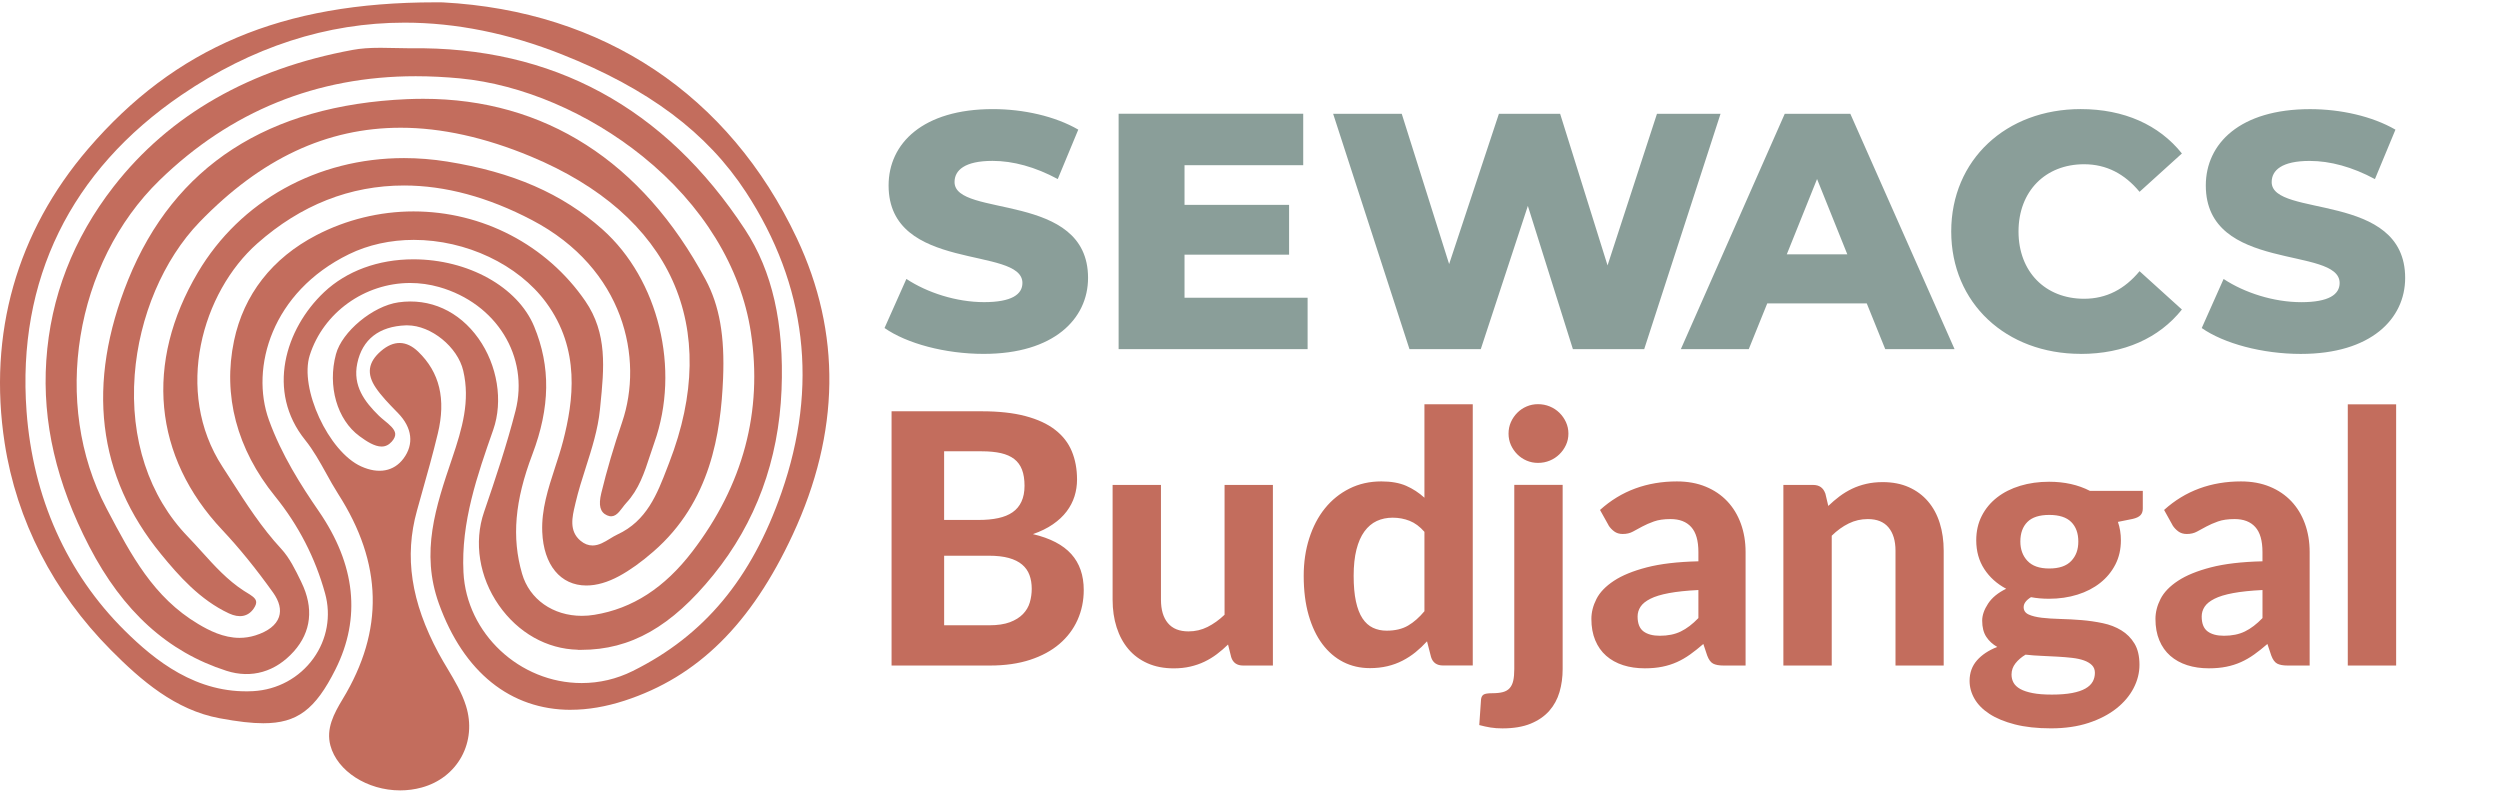 <?xml version="1.0" encoding="UTF-8"?><svg id="a" xmlns="http://www.w3.org/2000/svg" width="268" height="85" xmlns:xlink="http://www.w3.org/1999/xlink" viewBox="0 0 268 85"><defs><clipPath id="b"><rect y=".25" width="257.833" height="84.5" fill="none"/></clipPath></defs><g clip-path="url(#b)"><path d="M61.193,76.089c1.829,0,3.766-.33,5.762-.978,7.847-2.555,13.579-8.217,18.034-17.815,5.077-10.931,5.221-21.615.433-31.754C78.153,10.152,64.67,1.168,47.458.254c-.263,0-.541-.004-.811-.004C30.25.25,18.778,5.094,9.446,15.955,1.792,24.875-1.303,35.781.5,47.501c1.278,8.287,5.21,15.956,11.383,22.178,3.255,3.281,6.921,6.44,11.654,7.317,1.97.367,3.459.537,4.688.537,3.625,0,5.577-1.459,7.739-5.777,2.762-5.514,2.155-11.228-1.8-16.971-1.881-2.729-3.984-6.025-5.336-9.761-2.022-5.592.296-13.72,8.58-17.771,2.055-1.007,4.458-1.537,6.951-1.537,5.61,0,11.176,2.633,14.179,6.703,3.718,5.044,2.929,10.587,1.829,14.853-.252.97-.567,1.937-.874,2.874-.718,2.203-1.463,4.481-1.363,6.877.144,3.54,1.955,5.743,4.732,5.743,1.096,0,2.274-.341,3.503-1.004,1.174-.637,2.381-1.5,3.685-2.637,6.147-5.336,7.217-12.713,7.465-18.545.189-4.551-.385-7.817-1.87-10.594-6.791-12.687-17.256-19.393-30.276-19.393-.57,0-1.152.015-1.733.037-14.894.648-24.951,7.162-29.895,19.363-4.514,11.146-3.329,21.041,3.525,29.413,1.892,2.314,4.17,4.899,7.277,6.351,1.115.518,2.051.355,2.651-.515.218-.315.307-.578.259-.796-.074-.359-.537-.637-.985-.911-.104-.063-.207-.122-.307-.189-1.77-1.141-3.166-2.688-4.514-4.181-.493-.541-.981-1.089-1.492-1.615-4.199-4.336-6.229-10.506-5.714-17.364.467-6.236,3.07-12.364,6.958-16.386,6.577-6.799,13.631-10.106,21.563-10.106,4.34,0,9.035,1.037,13.946,3.081,15.079,6.277,20.485,18.241,14.831,32.824l-.204.53c-1.078,2.811-2.196,5.718-5.355,7.173-.259.118-.515.278-.789.444-.585.359-1.192.73-1.87.73-.455,0-.874-.163-1.285-.504-1.259-1.044-.889-2.577-.596-3.81l.059-.259c.3-1.292.715-2.574,1.107-3.81.637-1.996,1.296-4.059,1.507-6.18l.044-.444c.4-3.97.781-7.721-1.622-11.209-4.136-6.006-11.02-9.595-18.408-9.595-3.61,0-7.206.881-10.409,2.544-4.736,2.459-7.788,6.369-8.828,11.313-1.229,5.847.293,11.624,4.407,16.697,2.496,3.081,4.299,6.577,5.351,10.391.667,2.403.211,4.94-1.248,6.969-1.507,2.092-3.862,3.373-6.469,3.514-6.08.322-10.565-3.325-13.761-6.491-6.206-6.147-9.843-14.275-10.524-23.5C1.811,30.026,7.551,18.302,19.441,10.193c7.562-5.155,15.612-7.765,23.94-7.765,5.492,0,11.161,1.144,16.853,3.403,9.295,3.688,15.568,8.384,19.741,14.779,6.495,9.958,7.776,20.778,3.81,32.172-3.225,9.269-8.299,15.357-15.968,19.156-1.722.852-3.559,1.285-5.462,1.285-6.658,0-12.346-5.329-12.672-11.876-.274-5.384,1.489-10.413,3.192-15.275,1.078-3.081.455-6.917-1.581-9.787-2.085-2.937-5.206-4.355-8.584-3.873-2.733.389-6.051,3.14-6.695,5.555-.918,3.414.118,7.028,2.525,8.791.785.578,1.618,1.111,2.366,1.111.422,0,.778-.174,1.096-.533.267-.304.385-.578.367-.837-.041-.507-.633-.989-1.152-1.411-.218-.181-.426-.352-.6-.522-1.507-1.481-2.829-3.188-2.314-5.629.537-2.551,2.337-3.955,5.206-4.059h.159c2.544,0,5.399,2.318,5.992,4.866.752,3.222-.096,6.162-1.192,9.395-1.752,5.173-3.407,10.061-1.411,15.59,2.648,7.332,7.669,11.365,14.146,11.365" fill="#c36d5d"/><path d="M61.948,69.664h.355c5.303,0,9.672-2.477,14.172-8.032,4.544-5.606,6.999-12.283,7.306-19.837.285-7.11-.992-12.727-3.91-17.182-8.584-13.105-20.652-19.66-35.905-19.437h0c-.526,0-1.055-.011-1.585-.026-.53-.011-1.059-.026-1.585-.026-1.218,0-2.133.07-2.966.222-11.024,2.029-19.648,6.958-25.644,14.649-4.34,5.577-6.773,11.857-7.225,18.66-.437,6.584,1.07,13.105,4.607,19.93,3.603,6.947,8.41,11.305,14.701,13.324,2.688.863,5.266.118,7.228-2.077,1.87-2.096,2.155-4.658.811-7.414l-.044-.096c-.604-1.241-1.229-2.529-2.129-3.499-2.085-2.251-3.744-4.832-5.347-7.332-.311-.485-.622-.974-.941-1.459-5.266-8.091-2.159-18.73,3.744-23.944,4.658-4.118,9.946-6.203,15.723-6.203,4.414,0,9.024,1.248,13.705,3.703,9.943,5.214,11.983,14.89,9.672,21.667-.896,2.629-1.648,5.184-2.233,7.602-.318,1.315-.13,2.055.618,2.388.737.33,1.174-.189,1.633-.8.141-.189.281-.374.426-.53,1.348-1.444,1.937-3.225,2.555-5.118.148-.448.296-.9.455-1.348,2.807-7.873.467-17.486-5.558-22.855-4.307-3.836-9.602-6.147-16.664-7.277-1.533-.244-3.085-.37-4.61-.37-9.295,0-17.556,4.581-22.096,12.25-5.74,9.691-4.788,19.756,2.611,27.617,1.818,1.933,3.596,4.125,5.436,6.695.689.963.904,1.848.641,2.633-.293.863-1.17,1.548-2.54,1.977-.548.17-1.118.259-1.689.259-1.715,0-3.266-.789-4.421-1.481-4.81-2.859-7.202-7.402-9.735-12.209l-.118-.226c-5.877-11.157-3.422-26.269,5.71-35.149,7.606-7.395,16.841-11.142,27.454-11.142,1.548,0,3.148.081,4.762.233,6.64.641,13.772,3.688,19.567,8.361,6.421,5.177,10.539,11.876,11.598,18.863,1.285,8.469-.826,16.375-6.269,23.488-2.985,3.903-6.421,6.125-10.502,6.791-.444.074-.896.111-1.341.111-3.103,0-5.625-1.774-6.417-4.521-1.118-3.873-.781-7.813,1.104-12.783,1.914-5.051,1.974-9.409.193-13.716-1.755-4.24-7.08-7.199-12.953-7.199-3.759,0-7.154,1.252-9.561,3.518-4.181,3.944-6.221,10.657-2.033,15.853.881,1.096,1.574,2.348,2.248,3.562.407.741.833,1.503,1.289,2.218,4.777,7.451,4.936,14.642.493,21.978-.97,1.603-1.803,3.192-1.326,4.988.733,2.744,3.951,4.814,7.48,4.814.789,0,1.563-.104,2.303-.307,1.87-.507,3.388-1.685,4.277-3.307.892-1.637,1.063-3.566.478-5.443-.441-1.411-1.211-2.696-1.952-3.94-.333-.555-.678-1.133-.992-1.715-2.951-5.499-3.685-10.357-2.311-15.286l.515-1.844c.592-2.096,1.203-4.266,1.718-6.414.889-3.688.196-6.558-2.103-8.773-1.266-1.218-2.625-1.244-3.988-.07-1.389,1.2-1.566,2.448-.555,3.94.604.889,1.389,1.692,2.148,2.474l.241.248c1.515,1.559,1.722,3.333.578,4.862-1.029,1.381-2.674,1.689-4.54.844-3.496-1.577-6.64-8.373-5.51-11.916,1.452-4.562,5.877-7.747,10.765-7.747,1.048,0,2.089.148,3.099.433,6.158,1.752,9.68,7.462,8.191,13.279-.926,3.614-2.122,7.195-3.373,10.846-1.111,3.24-.515,6.973,1.589,9.987,2.066,2.959,5.151,4.695,8.469,4.77" fill="#c36d5d"/><path d="M251.682,71.345h5.184v-27.999h-5.184v27.999ZM232.904,56.322c.163.252.367.467.611.648.244.181.548.274.911.274.415,0,.778-.085,1.089-.256.315-.17.648-.352,1.004-.544s.774-.374,1.248-.544c.474-.17,1.07-.256,1.785-.256.963,0,1.703.285,2.214.855.515.57.77,1.463.77,2.677v.996c-2.214.052-4.059.267-5.529.648s-2.648.863-3.529,1.444c-.881.581-1.507,1.229-1.87,1.944s-.544,1.426-.544,2.14c0,.863.137,1.629.415,2.292.274.663.667,1.218,1.174,1.663.507.444,1.111.778,1.811,1.004s1.478.337,2.329.337c.689,0,1.311-.056,1.87-.17.555-.111,1.081-.278,1.566-.496.489-.218.959-.493,1.418-.818.455-.326.929-.7,1.418-1.126l.415,1.241c.163.437.374.726.63.863s.63.207,1.118.207h2.366v-12.168c0-1.104-.17-2.114-.507-3.044-.337-.926-.822-1.726-1.455-2.396s-1.403-1.192-2.311-1.566-1.937-.563-3.088-.563c-1.603,0-3.092.252-4.47.759-1.378.507-2.637,1.274-3.773,2.3l.918,1.652-.004.004ZM242.539,66.257c-.626.652-1.255,1.129-1.889,1.437-.633.307-1.381.459-2.244.459-.752,0-1.337-.156-1.755-.47s-.63-.844-.63-1.596c0-.374.104-.722.311-1.041s.555-.604,1.052-.855c.493-.252,1.163-.455,2-.611s1.889-.267,3.155-.33v3.003l-0.0.004ZM224.042,52.622c-1.266-.652-2.722-.978-4.377-.978-1.115,0-2.148.144-3.099.433s-1.777.704-2.477,1.248-1.248,1.203-1.644,1.981-.592,1.648-.592,2.611c0,1.178.289,2.207.863,3.088.574.881,1.359,1.585,2.348,2.111-.878.426-1.526.959-1.944,1.596s-.63,1.244-.63,1.822c0,.715.148,1.292.441,1.737s.685.804,1.174,1.081c-.926.363-1.652.844-2.177,1.444s-.789,1.333-.789,2.196c0,.663.174,1.303.526,1.914.352.615.885,1.155,1.607,1.626.718.47,1.626.844,2.722,1.126,1.096.281,2.388.422,3.877.422s2.84-.193,4.018-.581,2.17-.904,2.977-1.54,1.426-1.366,1.848-2.177c.426-.815.637-1.652.637-2.514,0-.926-.178-1.685-.533-2.274s-.826-1.063-1.407-1.418-1.244-.615-1.992-.77c-.744-.156-1.503-.267-2.274-.33s-1.526-.104-2.274-.122c-.744-.019-1.407-.063-1.992-.13-.581-.07-1.052-.185-1.407-.348-.355-.163-.537-.426-.537-.789,0-.389.263-.744.789-1.07.6.115,1.244.17,1.933.17,1.089,0,2.103-.148,3.044-.441.941-.293,1.752-.715,2.44-1.259.689-.544,1.229-1.2,1.626-1.97s.592-1.637.592-2.6c0-.7-.107-1.359-.318-1.97l1.577-.318c.389-.089.667-.218.837-.396.17-.174.252-.415.252-.715v-1.896h-5.669l.007 0ZM224.335,73.071c-.156.289-.415.533-.778.741s-.841.367-1.426.478-1.307.17-2.159.17-1.515-.052-2.066-.159-.996-.252-1.333-.441c-.337-.189-.578-.415-.722-.678s-.215-.552-.215-.863c0-.452.141-.855.422-1.211s.641-.667,1.081-.929c.563.063,1.141.107,1.729.13.589.026,1.159.056,1.707.085.552.03,1.07.074,1.559.13.489.056.911.148,1.266.274.355.126.641.296.855.507.215.215.318.489.318.826s-.078.652-.233.941M217.34,60.125c-.507-.544-.759-1.237-.759-2.074,0-.889.252-1.589.752-2.092.5-.507,1.285-.759,2.348-.759s1.848.252,2.355.759c.507.507.759,1.203.759,2.092s-.252,1.548-.759,2.085c-.507.537-1.292.807-2.355.807s-1.829-.274-2.337-.818M195.666,52.885c-.215-.6-.644-.9-1.296-.9h-3.192v19.36h5.184v-13.916c.574-.563,1.181-1.004,1.822-1.315.637-.315,1.322-.47,2.048-.47.978,0,1.715.296,2.214.892s.752,1.429.752,2.507v12.302h5.166v-12.302c0-1.078-.141-2.066-.422-2.966s-.7-1.677-1.259-2.329c-.555-.652-1.244-1.159-2.055-1.522-.815-.363-1.748-.544-2.796-.544-.637,0-1.229.063-1.774.189s-1.052.3-1.522.526c-.47.226-.915.496-1.333.807-.418.315-.822.659-1.211,1.033l-.318-1.352h-.007ZM172.436,56.322c.163.252.367.467.611.648s.548.274.911.274c.415,0,.778-.085,1.089-.256s.648-.352,1.004-.544.774-.374,1.248-.544,1.07-.256,1.785-.256c.963,0,1.703.285,2.214.855.515.57.77,1.463.77,2.677v.996c-2.214.052-4.059.267-5.529.648s-2.648.863-3.529,1.444c-.881.581-1.507,1.229-1.87,1.944-.363.715-.544,1.426-.544,2.14,0,.863.137,1.629.415,2.292.274.663.667,1.218,1.174,1.663.507.444,1.111.778,1.811,1.004s1.478.337,2.329.337c.689,0,1.311-.056,1.87-.17.555-.111,1.081-.278,1.566-.496.489-.218.959-.493,1.418-.818.455-.326.929-.7,1.418-1.126l.415,1.241c.163.437.374.726.63.863s.63.207,1.118.207h2.366v-12.168c0-1.104-.17-2.114-.507-3.044-.337-.926-.822-1.726-1.455-2.396s-1.403-1.192-2.311-1.566c-.907-.374-1.937-.563-3.088-.563-1.603,0-3.092.252-4.47.759-1.378.507-2.637,1.274-3.773,2.3l.922,1.652-.007.004ZM182.068,66.257c-.626.652-1.255,1.129-1.889,1.437s-1.381.459-2.244.459c-.752,0-1.337-.156-1.755-.47s-.63-.844-.63-1.596c0-.374.104-.722.311-1.041s.555-.604,1.052-.855c.492-.252,1.163-.455,2-.611.837-.156,1.889-.267,3.155-.33v3.007ZM167.871,45.253c-.174-.381-.411-.715-.704-1.004-.296-.289-.637-.515-1.033-.678s-.818-.244-1.266-.244c-.426,0-.829.081-1.211.244s-.718.389-1.004.678c-.289.289-.515.622-.685,1.004s-.252.792-.252,1.229.085.844.252,1.222c.17.374.396.707.685.996s.622.515,1.004.678.785.244,1.211.244c.452,0,.874-.081,1.266-.244.396-.163.737-.389,1.033-.678.293-.289.53-.618.704-.996.174-.374.263-.781.263-1.222s-.089-.848-.263-1.229M162.331,51.985v19.737c0,.5-.037.918-.111,1.248-.074.333-.204.596-.385.8s-.422.341-.722.422-.681.122-1.144.122-.774.048-.929.148c-.156.1-.248.274-.274.526l-.189,2.74c.415.111.818.2,1.211.263s.818.093,1.266.093c1.2,0,2.214-.17,3.033-.507.818-.337,1.485-.796,1.992-1.37.507-.578.874-1.248,1.1-2.018.226-.77.337-1.592.337-2.47v-19.737h-5.184v.004ZM152.699,43.346v10.009c-.589-.537-1.244-.963-1.963-1.278-.718-.311-1.603-.47-2.659-.47-1.252,0-2.392.256-3.418.77s-1.903,1.222-2.629,2.122-1.285,1.974-1.681,3.211c-.396,1.241-.592,2.577-.592,4.018,0,1.577.174,2.981.526,4.207s.841,2.263,1.474,3.107c.633.844,1.381,1.485,2.244,1.926.863.437,1.814.655,2.855.655.678,0,1.303-.07,1.877-.207.574-.137,1.115-.333,1.615-.592.5-.256.966-.559,1.4-.911.433-.352.841-.737,1.229-1.163l.433,1.689c.189.6.615.9,1.278.9h3.192v-27.999h-5.184l.004.007ZM152.699,65.524c-.552.663-1.137,1.178-1.755,1.54-.618.363-1.389.544-2.3.544-.537,0-1.026-.104-1.466-.311-.437-.207-.811-.541-1.118-1.004s-.541-1.07-.704-1.822-.244-1.663-.244-2.74.1-2.029.3-2.818.485-1.437.855-1.944.811-.878,1.322-1.118c.515-.237,1.081-.355,1.711-.355s1.244.111,1.811.337c.57.226,1.1.618,1.589,1.181v8.506l-0.0.004ZM131.273,51.985v13.916c-.578.552-1.185.985-1.822,1.307s-1.322.478-2.048.478c-.978,0-1.711-.296-2.207-.892-.496-.592-.741-1.429-.741-2.507v-12.302h-5.184v12.302c0,1.078.144,2.066.433,2.966s.707,1.677,1.259,2.329,1.237,1.159,2.055,1.522,1.755.544,2.807.544c.637,0,1.229-.063,1.774-.189s1.052-.3,1.522-.526.911-.493,1.326-.807c.411-.311.815-.655,1.2-1.033l.337,1.352c.189.6.615.9,1.278.9h3.192v-19.36h-5.184.004ZM95.576,44.098v27.247h10.554c1.615,0,3.044-.204,4.292-.611,1.244-.407,2.292-.974,3.144-1.7.852-.726,1.5-1.585,1.944-2.574s.667-2.059.667-3.211c0-1.577-.444-2.859-1.333-3.851-.889-.989-2.259-1.703-4.114-2.14.826-.289,1.54-.637,2.14-1.052s1.092-.874,1.474-1.381.663-1.048.844-1.626c.181-.574.27-1.178.27-1.803,0-1.115-.189-2.122-.563-3.025s-.974-1.666-1.792-2.3-1.877-1.122-3.174-1.466-2.859-.515-4.684-.515h-9.672l.004.007ZM105.248,48.379c.789,0,1.47.067,2.048.196.574.133,1.052.341,1.426.63s.655.67.837,1.144c.181.474.27,1.052.27,1.726s-.111,1.229-.33,1.7c-.218.47-.533.848-.948,1.137-.415.289-.926.496-1.54.63s-1.315.196-2.103.196h-3.699v-7.362h4.036l.004.004ZM101.212,67.027v-7.454h4.788c.852,0,1.566.081,2.151.244.581.163,1.055.396,1.418.704.363.307.626.678.789,1.118.163.437.244.933.244,1.485,0,.5-.07.985-.207,1.455-.137.47-.381.885-.733,1.248s-.818.655-1.4.874-1.326.33-2.226.33h-4.825v-.004Z" fill="#c36d5d"/><path d="M246.657,37.94c7.499,0,11.176-3.747,11.176-8.147,0-9.302-14.309-6.417-14.309-10.272,0-1.263,1.081-2.27,4.073-2.27,2.2,0,4.577.648,6.995,1.948l2.2-5.299c-2.488-1.44-5.877-2.2-9.154-2.2-7.499,0-11.176,3.677-11.176,8.184,0,9.372,14.346,6.454,14.346,10.454,0,1.226-1.152,2.055-4.11,2.055s-6.092-1.007-8.328-2.488l-2.344,5.262c2.381,1.659,6.488,2.774,10.635,2.774M223.05,37.94c4.651,0,8.399-1.692,10.85-4.758l-4.54-4.11c-1.585,1.911-3.533,2.955-5.947,2.955-4.144,0-7.028-2.885-7.028-7.21s2.885-7.21,7.028-7.21c2.414,0,4.362,1.044,5.947,2.955l4.54-4.11c-2.451-3.066-6.199-4.758-10.85-4.758-8.002,0-13.879,5.443-13.879,13.12s5.877,13.12,13.879,13.12M191.544,27.264l3.244-8.073,3.244,8.073h-6.488ZM202.105,37.429h7.425l-11.176-25.233h-7.028l-11.139,25.233h7.28l1.981-4.903h10.669l1.981,4.903h.007ZM177.628,12.196l-5.299,16.256-5.084-16.256h-6.562l-5.336,16.112-5.081-16.112h-7.354l8.184,25.233h7.643l5.047-15.357,4.829,15.357h7.643l8.184-25.233h-6.814 0ZM126.981,31.915v-4.614h11.209v-5.336h-11.209v-4.255h12.724v-5.514h-19.789v25.233h20.259v-5.514h-13.194 0ZM105.463,37.936c7.499,0,11.176-3.747,11.176-8.147,0-9.302-14.312-6.417-14.312-10.272,0-1.263,1.081-2.27,4.073-2.27,2.2,0,4.577.648,6.991,1.948l2.2-5.299c-2.488-1.44-5.877-2.2-9.158-2.2-7.499,0-11.176,3.677-11.176,8.184,0,9.372,14.346,6.454,14.346,10.454,0,1.226-1.155,2.055-4.11,2.055s-6.092-1.007-8.328-2.488l-2.344,5.262c2.377,1.659,6.488,2.774,10.635,2.774" fill="#8a9e99"/></g></svg>